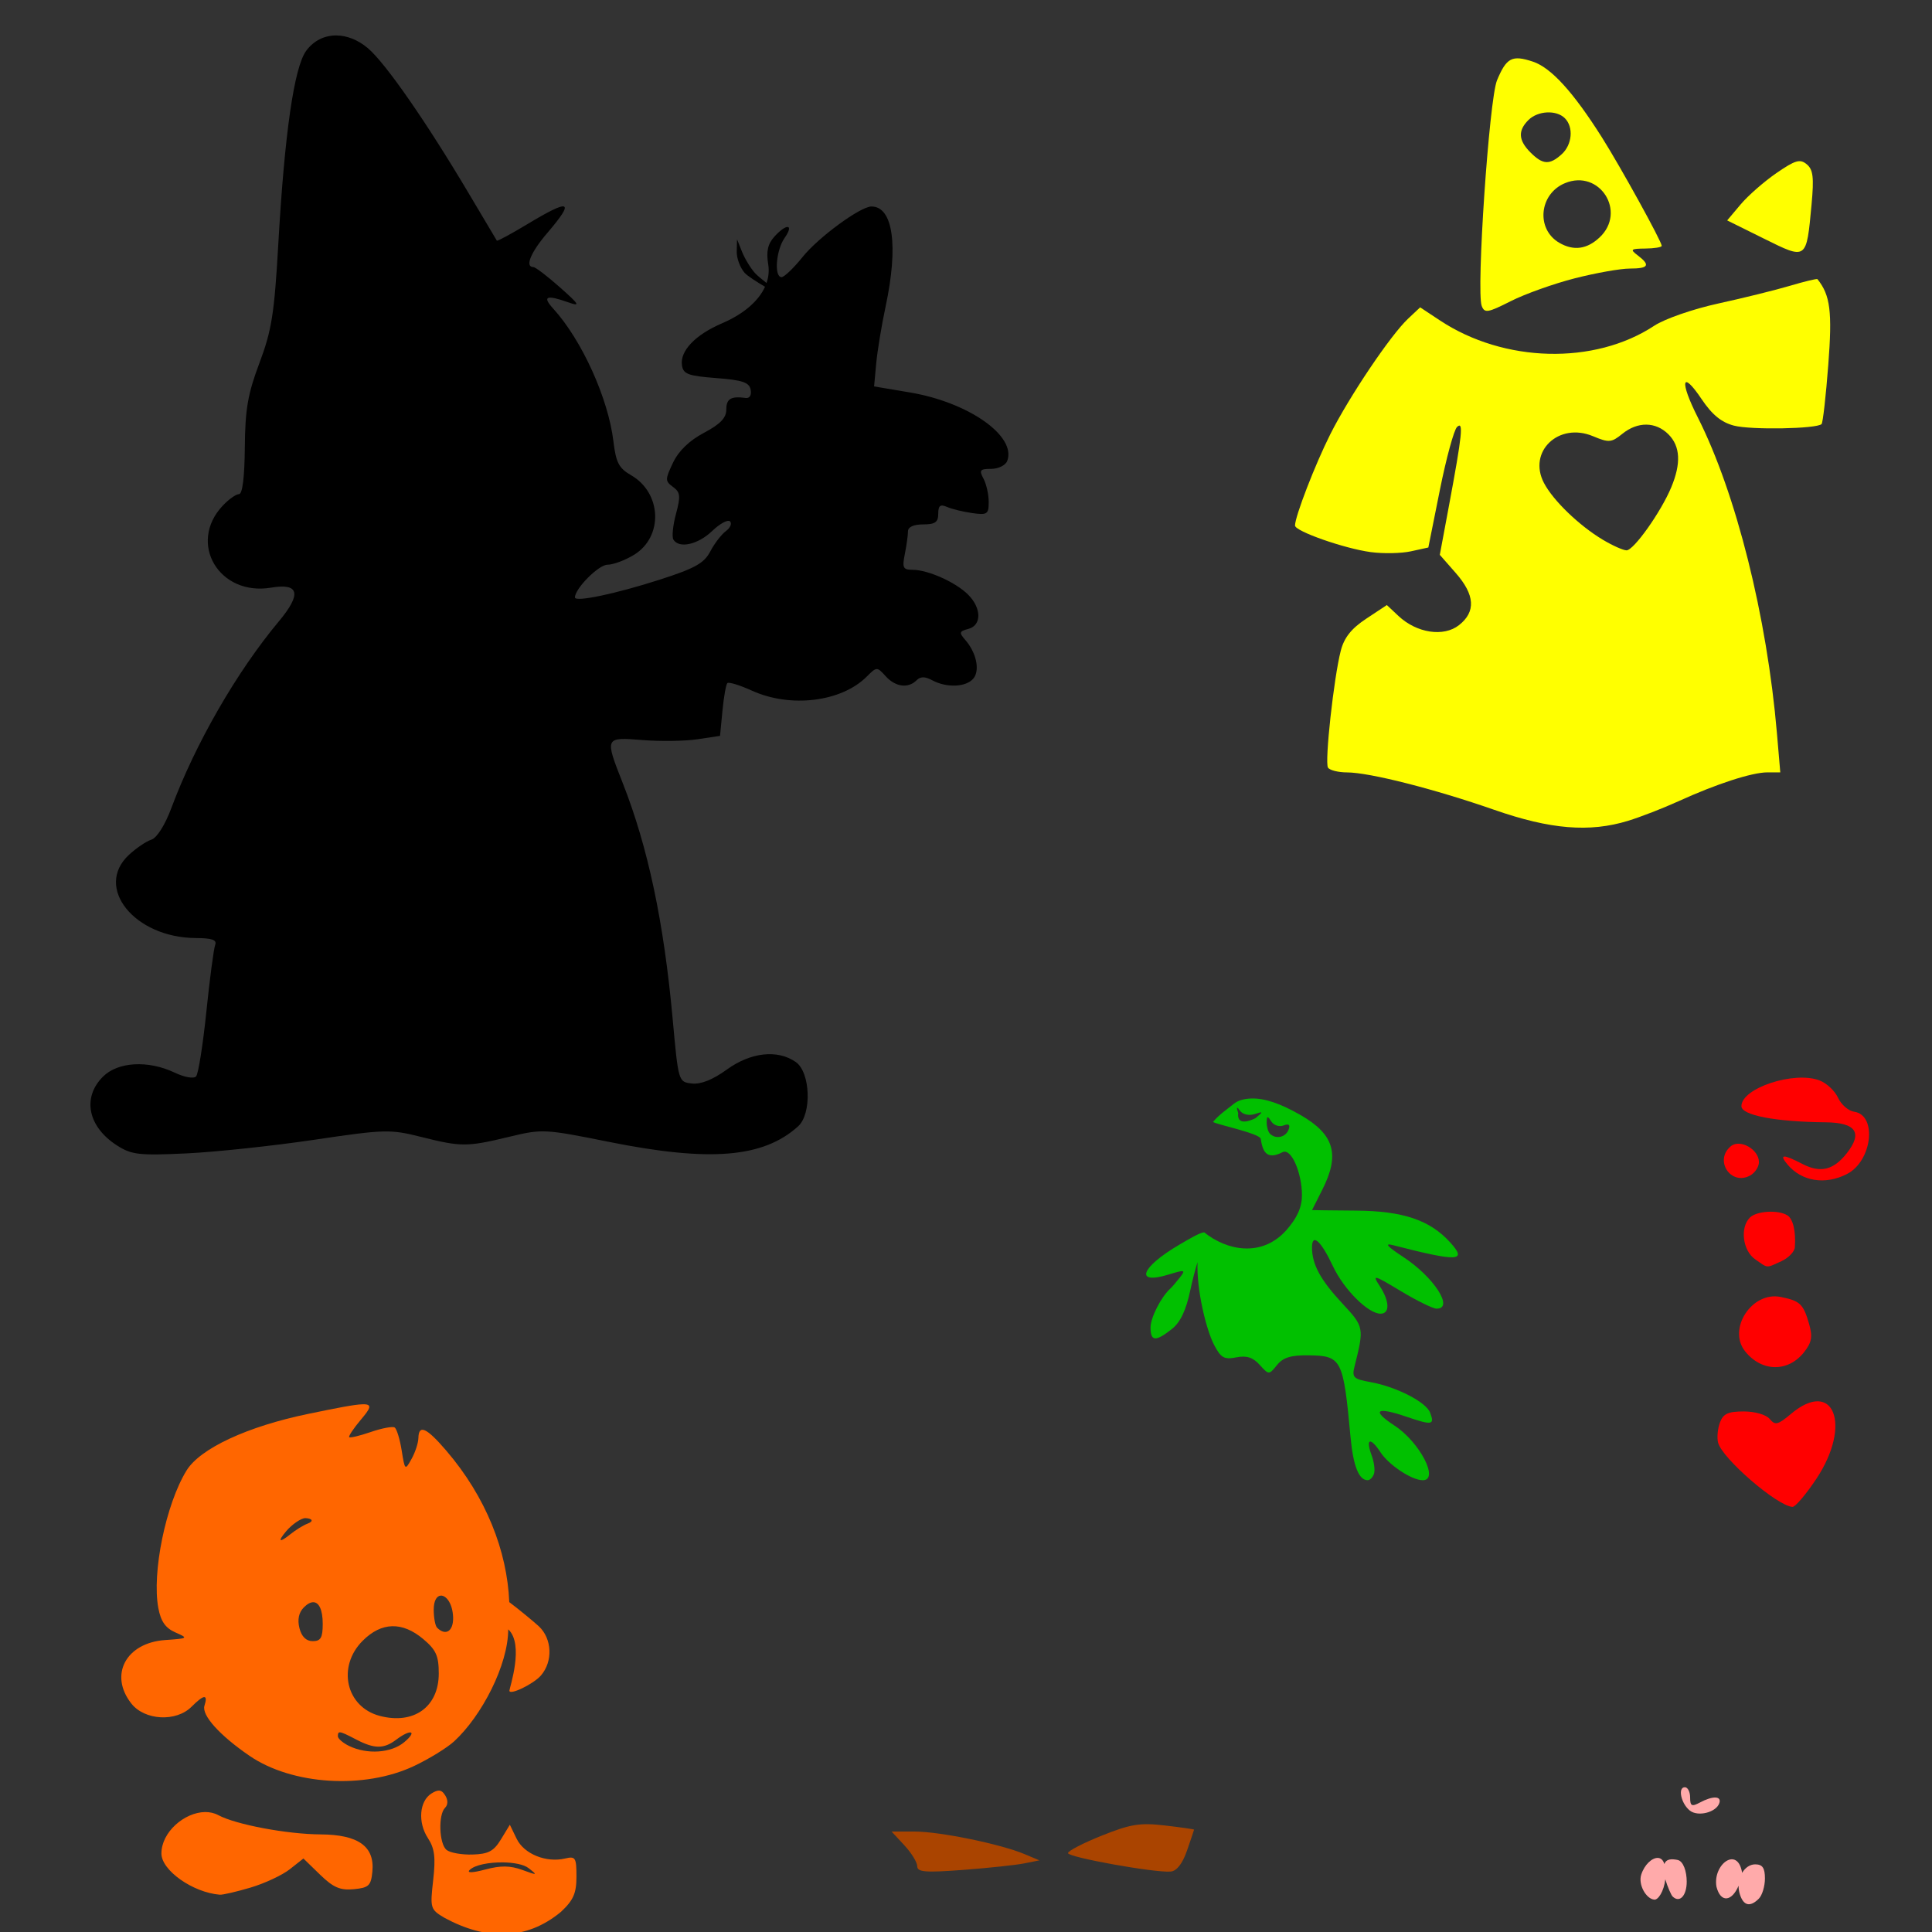 <?xml version="1.0" encoding="UTF-8" standalone="no"?>
<!-- Created with Inkscape (http://www.inkscape.org/) -->

<svg
   xmlns:dc="http://purl.org/dc/elements/1.1/"
   xmlns:cc="http://creativecommons.org/ns#"
   xmlns:rdf="http://www.w3.org/1999/02/22-rdf-syntax-ns#"
   xmlns:svg="http://www.w3.org/2000/svg"
   xmlns="http://www.w3.org/2000/svg"
   xmlns:sodipodi="http://sodipodi.sourceforge.net/DTD/sodipodi-0.dtd"
   xmlns:inkscape="http://www.inkscape.org/namespaces/inkscape"
   width="1080"
   height="1080"
   id="svg2"
   version="1.1"
   inkscape:version="0.47 r22583"
   sodipodi:docname="RedClown.svg">
  <rect width="100%" height="100%" fill="#333333" stroke="none"/>
  <defs
     id="defs4">
    <inkscape:perspective
       sodipodi:type="inkscape:persp3d"
       inkscape:vp_x="0 : 526.18109 : 1"
       inkscape:vp_y="0 : 1000 : 0"
       inkscape:vp_z="744.09448 : 526.18109 : 1"
       inkscape:persp3d-origin="372.04724 : 350.78739 : 1"
       id="perspective10" />
    <inkscape:perspective
       id="perspective2820"
       inkscape:persp3d-origin="0.5 : 0.33333333 : 1"
       inkscape:vp_z="1 : 0.5 : 1"
       inkscape:vp_y="0 : 1000 : 0"
       inkscape:vp_x="0 : 0.5 : 1"
       sodipodi:type="inkscape:persp3d" />
    <inkscape:perspective
       id="perspective2996"
       inkscape:persp3d-origin="0.5 : 0.33333333 : 1"
       inkscape:vp_z="1 : 0.5 : 1"
       inkscape:vp_y="0 : 1000 : 0"
       inkscape:vp_x="0 : 0.5 : 1"
       sodipodi:type="inkscape:persp3d" />
    <inkscape:perspective
       id="perspective3087"
       inkscape:persp3d-origin="0.5 : 0.33333333 : 1"
       inkscape:vp_z="1 : 0.5 : 1"
       inkscape:vp_y="0 : 1000 : 0"
       inkscape:vp_x="0 : 0.5 : 1"
       sodipodi:type="inkscape:persp3d" />
    <inkscape:perspective
       id="perspective3144"
       inkscape:persp3d-origin="0.5 : 0.33333333 : 1"
       inkscape:vp_z="1 : 0.5 : 1"
       inkscape:vp_y="0 : 1000 : 0"
       inkscape:vp_x="0 : 0.5 : 1"
       sodipodi:type="inkscape:persp3d" />
    <inkscape:perspective
       id="perspective3216"
       inkscape:persp3d-origin="0.5 : 0.33333333 : 1"
       inkscape:vp_z="1 : 0.5 : 1"
       inkscape:vp_y="0 : 1000 : 0"
       inkscape:vp_x="0 : 0.5 : 1"
       sodipodi:type="inkscape:persp3d" />
    <inkscape:perspective
       id="perspective3285"
       inkscape:persp3d-origin="0.5 : 0.33333333 : 1"
       inkscape:vp_z="1 : 0.5 : 1"
       inkscape:vp_y="0 : 1000 : 0"
       inkscape:vp_x="0 : 0.5 : 1"
       sodipodi:type="inkscape:persp3d" />
    <inkscape:perspective
       id="perspective3426"
       inkscape:persp3d-origin="0.5 : 0.33333333 : 1"
       inkscape:vp_z="1 : 0.5 : 1"
       inkscape:vp_y="0 : 1000 : 0"
       inkscape:vp_x="0 : 0.5 : 1"
       sodipodi:type="inkscape:persp3d" />
    <inkscape:perspective
       id="perspective3553"
       inkscape:persp3d-origin="0.5 : 0.33333333 : 1"
       inkscape:vp_z="1 : 0.5 : 1"
       inkscape:vp_y="0 : 1000 : 0"
       inkscape:vp_x="0 : 0.5 : 1"
       sodipodi:type="inkscape:persp3d" />
    <inkscape:perspective
       id="perspective3581"
       inkscape:persp3d-origin="0.5 : 0.33333333 : 1"
       inkscape:vp_z="1 : 0.5 : 1"
       inkscape:vp_y="0 : 1000 : 0"
       inkscape:vp_x="0 : 0.5 : 1"
       sodipodi:type="inkscape:persp3d" />
    <inkscape:perspective
       id="perspective3599"
       inkscape:persp3d-origin="0.5 : 0.33333333 : 1"
       inkscape:vp_z="1 : 0.5 : 1"
       inkscape:vp_y="0 : 1000 : 0"
       inkscape:vp_x="0 : 0.5 : 1"
       sodipodi:type="inkscape:persp3d" />
    <inkscape:perspective
       id="perspective3871"
       inkscape:persp3d-origin="0.5 : 0.33333333 : 1"
       inkscape:vp_z="1 : 0.5 : 1"
       inkscape:vp_y="0 : 1000 : 0"
       inkscape:vp_x="0 : 0.5 : 1"
       sodipodi:type="inkscape:persp3d" />
    <inkscape:perspective
       id="perspective3964"
       inkscape:persp3d-origin="0.5 : 0.33333333 : 1"
       inkscape:vp_z="1 : 0.5 : 1"
       inkscape:vp_y="0 : 1000 : 0"
       inkscape:vp_x="0 : 0.5 : 1"
       sodipodi:type="inkscape:persp3d" />
    <inkscape:perspective
       id="perspective4105"
       inkscape:persp3d-origin="0.5 : 0.33333333 : 1"
       inkscape:vp_z="1 : 0.5 : 1"
       inkscape:vp_y="0 : 1000 : 0"
       inkscape:vp_x="0 : 0.5 : 1"
       sodipodi:type="inkscape:persp3d" />
  </defs>
  <sodipodi:namedview
     id="base"
     pagecolor="#ffffff"
     bordercolor="#666666"
     borderopacity="1.0"
     inkscape:pageopacity="0.0"
     inkscape:pageshadow="2"
     inkscape:zoom="0.24650528"
     inkscape:cx="1094.3956"
     inkscape:cy="-46.795538"
     inkscape:document-units="px"
     inkscape:current-layer="layer1"
     showgrid="false"
     units="in"
     inkscape:window-width="1280"
     inkscape:window-height="1005"
     inkscape:window-x="-4"
     inkscape:window-y="-4"
     inkscape:window-maximized="1"
     showguides="true"
     inkscape:guide-bbox="true" />
  <g
     inkscape:label="Layer 1"
     inkscape:groupmode="layer"
     id="layer1"
     transform="translate(0,27.638)">
    <path
       style="fill:#000000"
       d="m 188.123,-7.824 c -6.556,-0.072 -12.652,2.782 -16.901,8.497 C 164.437,9.802 159.097,46.717 155.559,108.961 c -2.204,38.776 -3.691,48.113 -10.523,66.289 -6.515,17.332 -7.997,25.864 -8.178,47.231 -0.141,16.585 -1.316,26.086 -3.245,26.092 -1.669,0.006 -5.786,2.925 -9.135,6.49 -19.664,20.931 -2.008,50.712 27.142,45.787 15.673,-2.648 17.081,3.513 4.277,18.833 -23.531,28.154 -46.676,68.34 -60.099,104.348 -3.554,9.534 -8.109,16.733 -11.18,17.707 -2.848,0.904 -8.479,4.724 -12.53,8.478 -19.601,18.166 3.037,46.346 37.365,46.519 9.16,0.046 11.916,1.036 10.823,3.883 -0.806,2.101 -3.031,18.91 -4.933,37.365 -1.902,18.455 -4.475,34.688 -5.721,36.071 -1.301,1.444 -6.419,0.559 -12.024,-2.101 -14.821,-7.033 -31.706,-6.071 -40.066,2.288 -11.782,11.782 -8.359,28.144 8.066,38.565 7.986,5.067 12.286,5.555 38.603,4.314 16.289,-0.768 48.382,-4.194 71.316,-7.597 39.634,-5.881 42.599,-5.957 59.818,-1.632 22.481,5.647 25.725,5.642 49.257,-0.037 18.563,-4.481 19.838,-4.404 55.841,2.832 56.424,11.341 86.289,8.879 105.717,-8.704 7.724,-6.99 6.903,-30.192 -1.276,-35.921 -10.21,-7.152 -25.185,-5.508 -38.641,4.239 -7.812,5.659 -14.519,8.319 -19.47,7.747 -7.539,-0.871 -7.542,-0.919 -10.748,-36.127 -4.94,-54.244 -13.795,-95.993 -27.93,-131.884 -10.093,-25.628 -10.066,-25.671 11.104,-23.972 9.926,0.797 23.74,0.592 30.687,-0.45 l 12.624,-1.895 1.351,-14.031 c 0.742,-7.724 1.969,-14.687 2.739,-15.456 0.769,-0.769 6.981,1.143 13.806,4.239 21.552,9.778 49.949,6.286 64.113,-7.878 5.575,-5.575 5.736,-5.575 10.56,-0.244 5.461,6.035 12.59,6.993 17.257,2.326 2.229,-2.229 4.689,-2.229 8.854,0 8.065,4.316 18.915,3.838 22.94,-1.013 3.791,-4.568 1.687,-14.477 -4.577,-21.627 -3.524,-4.023 -3.312,-4.774 1.744,-6.096 7.532,-1.97 7.467,-11.59 -0.131,-19.189 -6.937,-6.937 -22.439,-13.862 -31.044,-13.862 -5.31,0 -5.853,-1.123 -4.314,-8.816 0.97,-4.848 1.763,-10.566 1.763,-12.699 0,-2.429 3.16,-3.864 8.46,-3.864 6.725,0 8.46,-1.223 8.46,-5.946 0,-4.596 1.116,-5.464 4.933,-3.808 2.715,1.178 9.064,2.724 14.106,3.433 8.379,1.178 9.172,0.632 9.172,-6.265 0,-4.15 -1.32,-9.998 -2.926,-12.999 -2.534,-4.735 -1.969,-5.458 4.314,-5.458 3.982,0 8.016,-1.982 8.947,-4.408 5.324,-13.875 -21.529,-32.786 -54.359,-38.303 l -20.052,-3.376 1.2,-12.924 c 0.663,-7.104 3.032,-21.404 5.252,-31.794 7.251,-33.943 4.14,-55.86 -7.916,-55.86 -6.178,0 -29.628,17.187 -38.472,28.193 -4.995,6.216 -10.301,11.292 -11.78,11.292 -4.281,0 -3.108,-15.053 1.707,-21.928 5.441,-7.768 1.134,-8.29 -5.74,-0.694 -3.688,4.076 -4.61,8.255 -3.433,15.512 0.57,3.513 0.23,7.008 -0.938,10.392 -2.63,-2.109 -5.319,-4.289 -6.378,-5.458 -2.486,-2.747 -5.781,-8.14 -7.315,-11.986 l -2.795,-6.997 -0.169,6.828 c -0.098,3.756 1.916,9.168 4.483,12.005 1.481,1.636 6.788,5.066 11.33,7.709 -3.638,8.016 -11.991,15.267 -24.028,20.427 -14.938,6.403 -23.562,15.417 -22.415,23.428 0.711,4.967 3.387,5.971 19.133,7.184 14.784,1.139 18.498,2.397 19.283,6.528 0.576,3.03 -0.564,4.9 -2.795,4.596 -8.24,-1.123 -10.823,0.431 -10.823,6.509 0,4.636 -3.379,8.135 -12.511,12.98 -8.191,4.346 -14.152,10.111 -17.276,16.694 -4.48,9.444 -4.48,10.267 0,13.543 4.095,2.994 4.334,5.133 1.651,15.1 -1.72,6.386 -2.362,12.853 -1.426,14.368 3.171,5.13 13.707,2.787 21.627,-4.802 4.335,-4.153 8.839,-6.579 10.017,-5.402 1.177,1.177 0.14,3.627 -2.326,5.44 -2.466,1.812 -6.387,6.915 -8.704,11.348 -3.453,6.607 -8.548,9.452 -28.268,15.794 -24.659,7.93 -47.4,12.696 -47.4,9.923 0,-4.934 13.243,-18.261 18.157,-18.27 3.199,-0.006 9.879,-2.492 14.837,-5.515 16.512,-10.068 15.597,-34.65 -1.651,-44.549 -6.778,-3.89 -8.412,-7.056 -9.829,-18.908 -2.871,-24.015 -17.682,-56.668 -33.632,-74.167 -6.292,-6.903 -3.929,-7.909 8.403,-3.545 6.92,2.449 6.317,1.376 -4.746,-8.441 -6.981,-6.195 -13.636,-11.269 -14.8,-11.274 -4.831,-0.017 -1.508,-8.17 7.747,-18.983 15.71,-18.353 13.057,-19.535 -11.161,-4.952 -9.061,5.456 -16.703,9.587 -16.976,9.172 -0.273,-0.414 -7.271,-12.186 -15.55,-26.148 C 238.356,40.541 215.43,7.531 205.586,-0.752 200.054,-5.407 193.908,-7.76 188.123,-7.824 z"
       id="path4183" />
    <path
       id="path4179"
       style="fill:#aa4400"
       d="m 663.544,1006.854 c 2.15,-6.205 3.927,-11.475 3.951,-11.711 0.023,-0.235 -7.322,-1.283 -16.322,-2.328 -13.932,-1.617 -19.173,-0.775 -35.258,5.664 -10.392,4.16 -18.894,8.563 -18.894,9.784 0,2.351 48.527,11.073 57.399,10.317 3.374,-0.288 6.597,-4.429 9.125,-11.727 z m -91.024,7.159 8.511,-1.702 -8.293,-3.487 c -13.392,-5.631 -47.366,-12.613 -61.373,-12.613 l -12.955,0 7.166,7.728 c 3.941,4.25 7.166,9.51 7.166,11.687 0,3.25 4.591,3.613 25.634,2.024 14.099,-1.064 29.464,-2.701 34.145,-3.637 z" />
    <path
       id="path4139"
       style="fill:#ff6600"
       d="m 114.56,985.311 c -11.4,0.177 -24.329,11.153 -24.329,23.184 0,9.406 17.575,21.804 32.638,23.016 1.658,0.133 9.413,-1.672 17.238,-3.995 7.825,-2.324 17.67,-6.918 21.871,-10.223 l 7.634,-6.021 9.304,9.041 c 7.422,7.194 11.261,8.848 18.851,8.122 8.396,-0.802 9.63,-1.977 10.392,-9.829 1.366,-14.073 -7.825,-20.68 -28.905,-20.802 -18.799,-0.109 -47.411,-5.495 -57.229,-10.767 -2.291,-1.23 -4.835,-1.766 -7.465,-1.726 z M 281.162,1013.45 c 5.944,0.077 11.612,1.113 14.293,3.189 5.245,4.061 5.002,4.131 -3.47,1.032 -6.774,-2.478 -12.085,-2.541 -20.69,-0.244 -7.178,1.916 -10.503,2.006 -8.76,0.263 2.874,-2.874 10.983,-4.339 18.626,-4.239 z m -35.864,-40.141 c -1.081,0.01 -2.377,0.546 -4.07,1.594 -6.825,4.225 -7.784,16.188 -2.007,25.004 3.737,5.704 4.367,10.749 2.926,23.484 -1.781,15.746 -1.589,16.367 6.396,21.084 22.894,12.387 45.302,12.956 65.014,-3.358 6.979,-6.519 8.685,-10.398 8.685,-19.733 0,-10.61 -0.543,-11.482 -6.34,-10.11 -10.595,2.506 -22.961,-2.516 -27.086,-11.011 l -3.808,-7.859 -4.971,8.178 c -4.031,6.628 -7.027,8.22 -15.925,8.478 -6.031,0.175 -12.56,-0.986 -14.5,-2.588 -4.151,-3.43 -4.72,-19.646 -0.825,-23.541 1.68,-1.68 1.723,-4.307 0.094,-6.921 -1.138,-1.826 -2.193,-2.708 -3.583,-2.701 z m -55.288,-32.551 c 1.254,-0.01 3.826,1.246 9.097,3.995 10.18,5.309 15.448,5.34 22.359,0.113 8.221,-6.218 12.118,-4.966 4.446,1.426 -7.249,6.039 -20.644,6.954 -30.706,2.101 -3.491,-1.683 -6.34,-4.144 -6.34,-5.458 0,-1.409 0.169,-2.173 1.144,-2.176 z m 29.187,-59.33 c 5.679,-0.158 11.53,2.239 17.407,7.184 7.176,6.038 8.666,9.382 8.666,19.264 0,18.673 -13.972,28.688 -33.013,23.672 -18.89,-4.976 -23.993,-27.516 -9.51,-41.998 5.256,-5.256 10.771,-7.964 16.45,-8.122 z M 175.022,868.016 c 3.284,-0.065 5.383,4.219 5.383,12.061 0,7.794 -1.103,9.698 -5.59,9.698 -3.656,0 -6.231,-2.526 -7.428,-7.297 -1.209,-4.817 -0.363,-8.753 2.495,-11.611 1.9,-1.9 3.647,-2.821 5.14,-2.851 z m 71.41,-3.695 c 2.776,-0.122 6.099,3.712 6.771,10.673 0.843,8.726 -3.694,12.438 -8.872,7.259 -1.034,-1.034 -1.876,-5.564 -1.876,-10.073 0,-5.277 1.818,-7.765 3.977,-7.859 z m -75.63,-43.311 c 3.819,0.189 4.717,1.756 1.125,3.076 -2.327,0.856 -6.764,3.603 -9.866,6.115 -5.593,4.529 -7.316,4.304 -1.988,-1.988 2.955,-3.491 8.255,-7.325 10.729,-7.203 z m 31.907,-63.644 c -4.638,0.122 -13.999,1.976 -30.237,5.327 -34.139,7.045 -60.594,19.342 -68.202,31.7 -11.589,18.825 -19.456,57.205 -15.756,76.925 1.395,7.436 4.008,11.164 9.529,13.58 7.366,3.224 7.191,3.361 -5.702,4.258 -21.933,1.526 -31.516,19.484 -18.926,35.489 7.459,9.482 25.025,10.427 33.651,1.801 6.992,-6.992 9.32,-7.173 7.222,-0.563 -1.678,5.287 8.542,16.619 25.266,28.043 23.808,16.262 64.035,18.767 91.781,5.702 8.448,-3.978 18.589,-10.218 22.547,-13.862 15.413,-14.191 30.201,-42.682 30.215,-62.589 9.149,8.43 0.659,32.871 0.659,34.284 0,2.809 13.466,-3.679 17.632,-8.497 6.801,-7.865 6.249,-20.577 -1.2,-27.517 -2.426,-2.26 -11.389,-9.673 -16.507,-13.487 -1.173,-28.599 -12.955,-58.713 -35.208,-84.672 -11.057,-12.899 -15.429,-14.875 -15.588,-7.053 -0.055,2.715 -1.765,7.964 -3.808,11.648 -3.639,6.564 -3.755,6.459 -5.552,-4.783 -1.009,-6.311 -2.776,-12.055 -3.939,-12.774 -1.164,-0.719 -7.157,0.421 -13.299,2.532 -6.142,2.112 -11.569,3.418 -12.08,2.907 -0.511,-0.511 2.41,-4.905 6.49,-9.754 5.131,-6.098 6.976,-8.804 1.013,-8.647 z" />
    <path
       style="fill:#01c000;fill-opacity:1"
       d="m 699.641,586.428 c -3.8,0.12 -7.335,0.851 -10.035,3.058 -3.437,2.809 -8.147,5.951 -11.498,10.017 0.974,1.235 26.184,6.422 26.654,9.454 0.995,6.42 2.82,12.317 12.155,7.503 4.956,-2.556 10.879,11.699 10.879,24.01 0,6.762 -2.62,12.628 -8.76,19.62 -13.89,15.507 -33.519,11.17 -45.878,1.16 -2.331,0.106 -7.939,3.414 -13.864,6.887 -21.677,12.704 -25.276,22.605 -6.077,16.713 9.202,-2.824 9.727,-2.698 6.34,1.632 -2.032,2.598 -4.405,5.377 -5.271,6.152 -5.178,4.64 -11.123,16.274 -11.123,21.778 0,7.854 2.788,8.074 11.836,0.957 4.82,-3.791 8.006,-10.468 10.41,-21.852 1.127,-5.335 2.62,-11.066 4.014,-15.606 -0.606,15.313 4.814,37.645 9.229,46.181 3.787,7.323 5.663,8.396 12.38,7.053 5.761,-1.152 9.337,-0.025 13.111,4.145 5.175,5.718 5.197,5.717 9.735,0.113 3.432,-4.238 7.812,-5.554 17.838,-5.402 18.307,0.277 19.179,2.015 23.259,45.843 1.498,16.096 4.645,23.972 9.585,23.972 1.232,0 2.807,-1.587 3.489,-3.526 0.682,-1.939 0.115,-6.555 -1.257,-10.26 -3.547,-9.581 -0.829,-10.603 4.915,-1.838 4.692,7.161 17.484,15.625 23.634,15.625 9.366,0 -1.657,-21.271 -15.85,-30.575 -12.993,-8.517 -10.197,-10.682 6.453,-5.008 14.697,5.008 16.164,4.764 13.487,-2.213 -2.273,-5.924 -18.784,-14.408 -33.126,-17.013 -9.907,-1.799 -10.675,-2.588 -9.022,-9.172 5.337,-21.263 5.23,-21.795 -6.903,-34.833 -12.255,-13.17 -16.957,-21.835 -16.957,-31.288 0,-8.263 5.001,-3.795 11.705,10.467 6.116,13.012 19.679,26.542 26.598,26.542 5.328,0 5.094,-7.012 -0.525,-15.588 -4.226,-6.449 -3.402,-6.238 11.817,2.926 9.001,5.42 18.021,9.848 20.052,9.848 9.95,0 -1.552,-17.745 -18.795,-28.999 -8.781,-5.731 -10.568,-7.773 -5.721,-6.528 36.692,9.423 41.797,9.199 32.188,-1.426 -11.345,-12.545 -26.39,-17.651 -52.615,-17.857 -13.565,-0.107 -24.675,-0.24 -24.685,-0.3 -0.01,-0.06 2.524,-5.094 5.627,-11.179 10.113,-19.836 6.889,-31.056 -12.042,-41.942 -11.155,-6.415 -20.131,-9.476 -27.386,-9.248 z m -8.009,5.177 c 0.226,-0.017 0.739,0.553 1.557,1.688 1.464,2.033 4.987,2.851 8.028,1.876 5.05,-1.619 5.091,-1.45 0.563,2.288 -7.464,3.567 -10.21,1.645 -9.604,-2.851 -0.64,-1.99 -0.834,-2.979 -0.544,-3.001 z m 16.976,5.308 c 0.373,-0.078 0.999,0.705 2.026,2.326 1.371,2.165 4.461,3.192 6.865,2.27 3.017,-1.158 3.877,-0.419 2.795,2.401 -1.638,4.268 -7.142,5.445 -10.373,2.213 -1.034,-1.034 -1.862,-3.884 -1.838,-6.34 0.017,-1.839 0.152,-2.792 0.525,-2.87 z"
       id="path4137"
       sodipodi:nodetypes="cscsssccssssssscssssscssssssssssssssssssssssssccssccccsssssc" />
    <path
       id="path4133"
       style="fill:#ffaaaa"
       d="m 959.504,1027 c 2.338,9.315 8.672,8.332 12.38,-0.525 -0.02,1.587 0.21,3.235 0.732,4.877 2.054,6.471 5.79,7.171 10.598,2.364 1.862,-1.862 3.395,-6.929 3.395,-11.273 0,-5.926 -1.369,-7.897 -5.458,-7.897 -2.934,0 -5.59,1.877 -7.297,4.746 -2.416,-15.236 -16.492,-4.777 -14.349,7.709 z m -32.807,-16.056 c -3.23,-0.073 -7.472,3.784 -9.247,9.379 -1.791,5.643 2.817,13.621 7.372,13.956 2.076,0.153 5.307,-4.527 6.096,-11.367 1.257,4.267 3.309,8.824 4.033,9.547 3.909,3.909 7.934,-0.281 7.934,-8.253 0,-5.556 -1.809,-11.491 -5.158,-12.136 -3.009,-0.58 -6.174,-0.787 -7.353,2.307 -0.673,-2.34 -2.04,-3.396 -3.676,-3.433 z m 15.154,-39.512 c -4.125,0 -2.131,9.216 2.832,13.093 4.553,3.555 14.713,0.954 16.432,-4.202 1.348,-4.043 -3.646,-4.199 -10.861,-0.338 -4.563,2.442 -5.458,1.988 -5.458,-2.814 0,-3.157 -1.326,-5.74 -2.945,-5.74 z" />
    <path
       id="path4117"
       style="fill:#ffff00"
       d="m 910.088,431.205 c 6.981,-2.136 19.674,-7.065 28.207,-10.954 21.268,-9.694 41.097,-16.129 49.701,-16.129 l 7.194,0 -1.87,-21.86 c -5.592,-65.368 -22.804,-134.078 -44.219,-176.524 -10.329,-20.472 -9.055,-26.862 2.06,-10.331 5.926,8.813 11.106,13.06 18.162,14.891 9.546,2.477 46.298,1.812 48.956,-0.885 0.719,-0.73 2.404,-15.618 3.743,-33.084 2.288,-29.84 1.136,-38.966 -6.051,-47.917 -0.307,-0.383 -7.211,1.28 -15.342,3.695 -8.131,2.415 -26.183,6.878 -40.114,9.919 -14.118,3.081 -29.948,8.576 -35.763,12.414 -33.38,22.033 -83.948,20.783 -119.83,-2.963 l -11.045,-7.309 -6.734,6.326 c -9.803,9.21 -32.858,43.461 -43.503,64.631 -8.512,16.928 -19.715,45.922 -19.715,51.024 0,3.184 27.577,12.854 42.31,14.836 6.981,0.939 17.085,0.746 22.453,-0.43 l 9.76,-2.137 6.462,-32.207 c 3.554,-17.714 7.868,-33.539 9.587,-35.166 3.712,-3.515 2.928,4.113 -4.534,44.13 l -5.099,27.344 8.892,10.128 c 10.757,12.251 11.351,21.691 1.838,29.174 -8.566,6.738 -23.636,4.453 -33.836,-5.13 l -6.497,-6.104 -11.555,7.647 c -8.285,5.483 -12.302,10.536 -14.195,17.856 -3.903,15.097 -9.071,62.268 -7.161,65.359 0.909,1.47 5.703,2.682 10.653,2.693 12.549,0.028 48.912,9.27 82.338,20.928 31.341,10.931 53.205,12.726 74.748,6.135 z M 895.985,274.08 c -13.289,-7.958 -27.762,-21.916 -32.901,-31.731 -9.184,-17.543 8.22,-34.164 27.386,-26.156 8.93,3.731 10.322,3.62 16.41,-1.31 8.588,-6.955 18.663,-6.855 25.773,0.254 6.669,6.669 7.175,16.255 1.567,29.676 -5.771,13.813 -20.951,35.201 -24.973,35.188 -1.865,-0.006 -7.833,-2.671 -13.263,-5.922 z M 880.278,127.951 c 11.735,-3.001 25.575,-5.457 30.757,-5.457 10.578,0 11.716,-1.867 4.485,-7.356 -4.429,-3.362 -3.995,-3.756 4.231,-3.837 5.042,-0.049 9.167,-0.729 9.167,-1.51 0,-2.409 -23.072,-44.246 -33.437,-60.634 -16.119,-25.485 -28.447,-38.996 -38.655,-42.364 -11.583,-3.823 -14.697,-2.195 -19.978,10.445 -4.403,10.537 -11.69,117.977 -8.556,126.144 1.591,4.145 3.362,3.854 16.218,-2.661 7.938,-4.022 24.034,-9.769 35.768,-12.77 l 0,10e-6 z m -8.635,-19.874 c -13.149,-7.649 -11.265,-27.343 3.189,-33.33 19.337,-8.01 34.636,15.971 19.351,30.331 -7.085,6.656 -14.547,7.649 -22.54,2.999 z M 855.58,57.619 c -6.791,-6.791 -7.151,-12.19 -1.209,-18.133 5.261,-5.261 15.643,-5.794 20.389,-1.048 4.985,4.985 4.119,14.821 -1.773,20.154 -6.742,6.101 -10.545,5.889 -17.407,-0.973 z m 157.086,29.112 c 1.415,-15.219 0.896,-19.565 -2.687,-22.539 -3.753,-3.114 -6.372,-2.354 -16.946,4.921 -6.879,4.733 -15.886,12.622 -20.018,17.531 l -7.511,8.926 20.585,10.201 c 23.995,11.891 23.681,12.116 26.576,-19.04 z" />
    <path
       id="path4115"
       style="fill:#ff0000"
       d="m 1015.4,798.955 c 19.978,-30.106 9.647,-56.316 -14.266,-36.195 -7.277,6.124 -8.802,6.487 -11.844,2.821 -2.006,-2.417 -8.186,-4.208 -14.52,-4.208 -8.806,0 -11.494,1.258 -13.337,6.241 -1.27,3.433 -1.723,8.482 -1.007,11.221 2.327,8.899 32.992,35.369 41.576,35.889 1.551,0.094 7.58,-7.002 13.398,-15.769 z m -6.893,-70.743 c 4.269,-5.427 4.837,-8.606 2.806,-15.688 -3.23,-11.263 -5.04,-12.985 -15.945,-15.166 -16.054,-3.211 -29.826,17.887 -19.843,30.4 9.257,11.603 24.052,11.807 32.982,0.453 z m -12.688,-50.845 c 3.951,-1.8 7.331,-5.291 7.509,-7.757 0.643,-8.875 -0.966,-15.804 -4.141,-17.838 -5.044,-3.231 -17.261,-2.518 -21.005,1.226 -5.61,5.61 -4.022,18.414 2.884,23.252 7.475,5.235 5.966,5.121 14.753,1.118 z m -12.56,-55.381 c 0,-7.15 -10.601,-13.118 -15.735,-8.858 -9.434,7.829 -0.055,22.172 10.726,16.402 2.755,-1.474 5.009,-4.869 5.009,-7.544 z m 49.275,6.626 c 14.046,-7.263 16.965,-32.892 3.962,-34.784 -3.215,-0.468 -7.272,-3.984 -9.017,-7.813 -1.745,-3.83 -6.407,-8.192 -10.36,-9.695 -14.211,-5.403 -43.654,4.301 -43.654,14.387 0,5.102 18.988,8.746 47.044,9.028 17.023,0.171 20.885,5.815 11.843,17.309 -7.412,9.423 -14.704,11.186 -24.759,5.987 -10.805,-5.588 -13.219,-5.539 -8.481,0.17 7.961,9.592 21.193,11.735 33.42,5.412 l 0,6e-5 z" />
  </g>
</svg>
